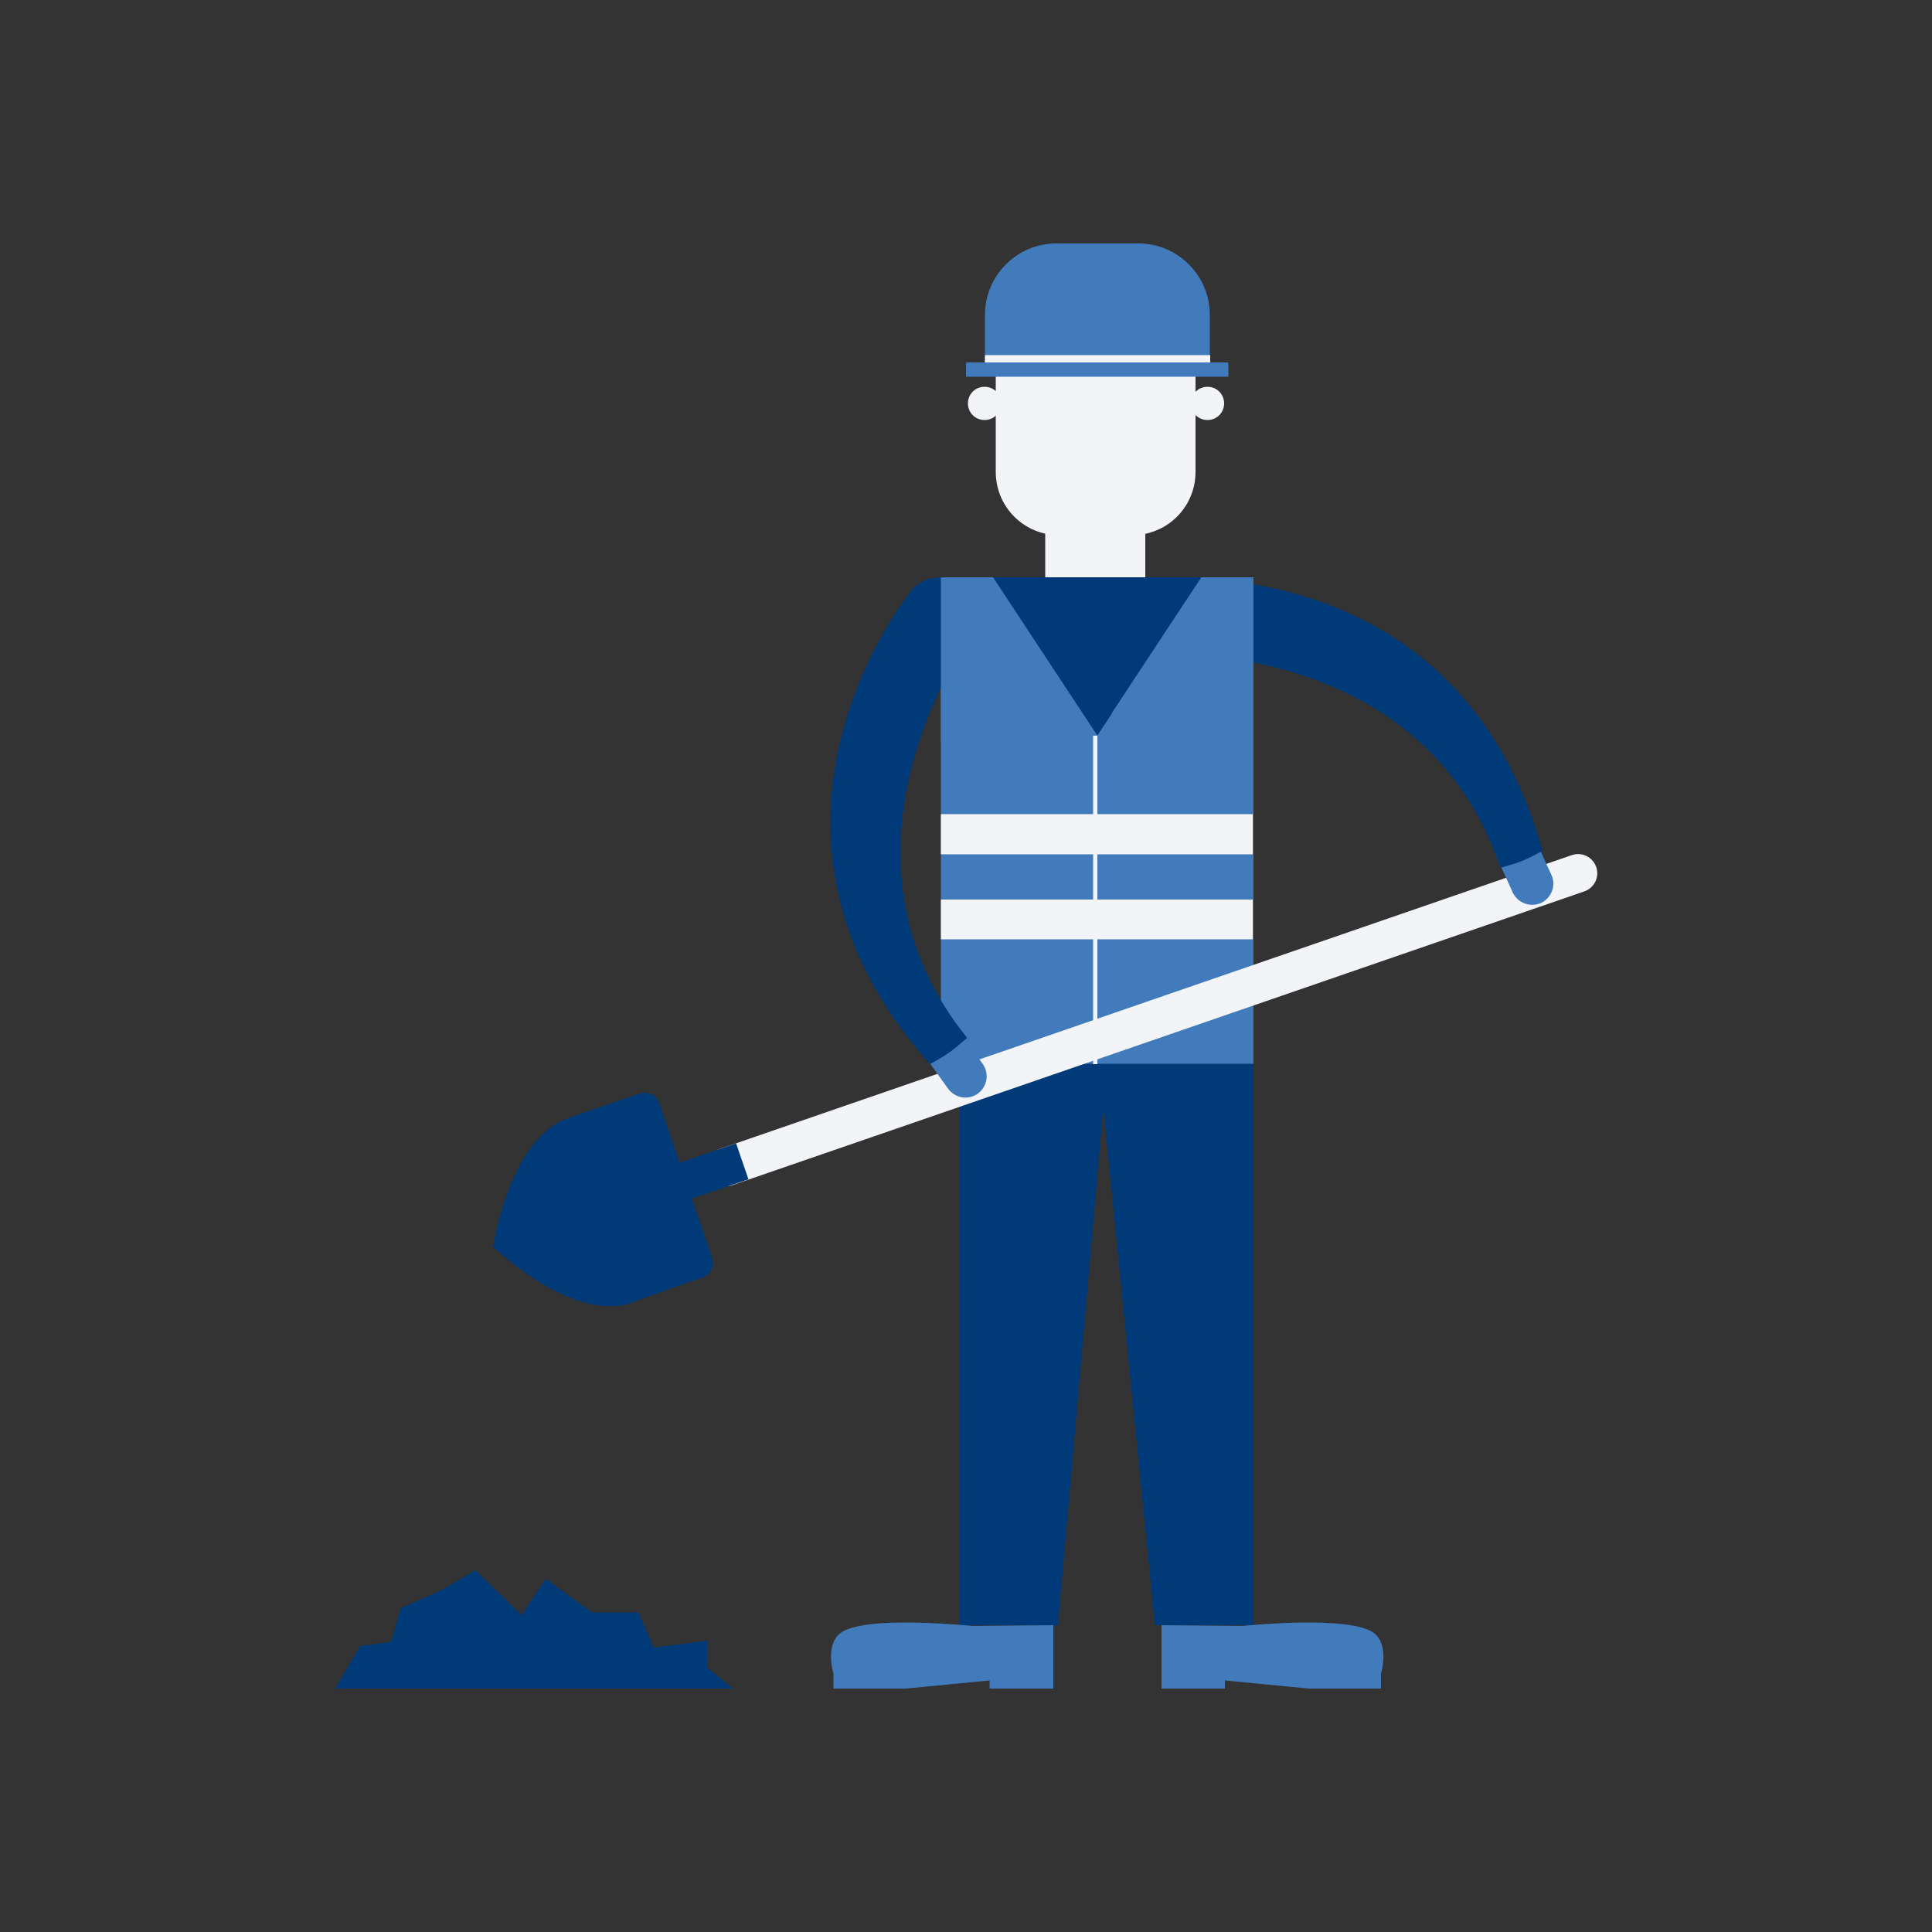 <?xml version="1.0" encoding="UTF-8"?> <svg xmlns="http://www.w3.org/2000/svg" xmlns:xlink="http://www.w3.org/1999/xlink" version="1.1" id="Calque_1" x="0px" y="0px" viewBox="0 0 500 500" style="enable-background:new 0 0 500 500;" xml:space="preserve"><rect x="0" y="0" width="500" height="500" fill="#333333" stroke="none"/> <style type="text/css"> .st0{fill:#003A78;} .st1{fill:#427BBC;} .st2{fill:#F2F4F7;} </style> <rect x="-141.5" y="57.5" class="st0" width="95" height="57"></rect> <rect x="-142" y="124" class="st1" width="95" height="57"></rect> <g> <rect x="270.5" y="132.8" class="st2" width="25.9" height="28.3"></rect> <path class="st2" d="M309.4,122.1c0,9.1-7.3,16.4-16.4,16.4h-18.9c-9.1,0-16.4-7.3-16.4-16.4V82.3c0-9.1,7.3-16.4,16.4-16.4H293 c9.1,0,16.4,7.3,16.4,16.4V122.1z"></path> <path class="st1" d="M313.1,93.8V81.5c0-10.2-8.3-18.5-18.5-18.5h-21.2c-10.2,0-18.5,8.3-18.5,18.5v12.3H313.1z"></path> <rect x="250" y="93.8" class="st1" width="67.9" height="3.7"></rect> <rect x="254.9" y="91.9" class="st2" width="58.3" height="1.9"></rect> <path class="st2" d="M259.1,104.4c0,2.4-1.9,4.3-4.3,4.3c-2.4,0-4.3-1.9-4.3-4.3c0-2.4,1.9-4.3,4.3-4.3 C257.2,100.1,259.1,102,259.1,104.4z"></path> <path class="st2" d="M316.8,104.4c0,2.4-1.9,4.3-4.3,4.3c-2.4,0-4.3-1.9-4.3-4.3c0-2.4,1.9-4.3,4.3-4.3 C314.9,100.1,316.8,102,316.8,104.4z"></path> <polygon class="st0" points="273.8,420.6 248.3,420.6 248.3,263.2 287.6,263.2 "></polygon> <polygon class="st0" points="324.4,420.6 298.9,420.6 283.2,263.2 324.4,263.2 "></polygon> <rect x="243.5" y="149.4" class="st0" width="80.9" height="125.1"></rect> <path class="st1" d="M355.8,422.8c-5.9-5-34.3-2-34.3-2l-20.9-0.2v13v3.4H317v-2.1l21.7,2.1h18.7v-3.4v-0.5 C357.4,433.1,359.6,426.1,355.8,422.8z"></path> <path class="st1" d="M251.6,420.8c0,0-28.5-3-34.3,2c-3.8,3.3-1.6,10.3-1.6,10.3v0.5v3.4h18.7l21.7-2.1v2.1h16.5v-3.4v-13 L251.6,420.8z"></path> <rect x="243.5" y="190.3" class="st1" width="80.9" height="85"></rect> <polygon class="st1" points="285,191.9 243.5,191.9 243.5,149.4 257,149.4 "></polygon> <polygon class="st1" points="324.4,192 282.9,192 311,149.5 324.4,149.5 "></polygon> <rect x="243.5" y="210.7" class="st2" width="80.7" height="10.4"></rect> <rect x="243.5" y="232.8" class="st2" width="80.7" height="10.3"></rect> <rect x="282.9" y="190.4" class="st2" width="1.1" height="85"></rect> <path class="st2" d="M410,230.7c2.6-0.9,4-3.7,3.1-6.3l0,0c-0.9-2.6-3.7-4-6.3-3.1l-220.4,76c-2.6,0.9-4,3.7-3.1,6.3l0,0 c0.9,2.6,3.7,4,6.3,3.1L410,230.7z"></path> <path class="st0" d="M181.8,330.6c2.1-0.7,3.2-3,2.5-5l-13.7-40.1c-0.7-2.1-2.9-3.2-5-2.5c0,0-18.3,6.2-18.6,6.4 c-15.2,5.2-19.4,33.3-19.4,33.3s20.5,19.7,35.7,14.5C164.3,336.7,181.8,330.6,181.8,330.6z"></path> <polygon class="st0" points="170.8,313 167.7,303.7 190.5,295.9 193.7,305.2 "></polygon> <path class="st1" d="M254.3,275.3l-6.2-8.6l-8.8,6.6l6.1,8.5c1.8,2.4,5.2,3,7.7,1.2C255.5,281.2,256.1,277.8,254.3,275.3z"></path> <path class="st0" d="M236,152.5c3.7-3.9,9.8-4.1,13.7-0.4c3.1,2.9,3.8,7.3,2.2,11c0,0-0.9,1.6-1.3,2.1 c-6.8,10.4-35.7,59.6-0.3,103.4c-4.3,3.7-4.8,4.1-9.6,6.8c-55-61.4-4.9-122.5-4.9-122.5l0,0C235.9,152.7,235.9,152.6,236,152.5z"></path> <rect x="243.5" y="149.5" class="st1" width="13.2" height="40.8"></rect> <path class="st1" d="M401.5,226.4l-4.4-9.6l-9.9,4.7l4.3,9.5c1.3,2.7,4.5,3.9,7.3,2.7C401.5,232.4,402.8,229.2,401.5,226.4z"></path> <path class="st0" d="M298.2,150.2c-5.2,1-8.7,6-7.7,11.2c0.8,4.2,4.1,7.1,8.1,7.7c0,0,1.8,0.1,2.4,0.1c12.4-0.2,69.4,2,87.3,55.4 c5.5-1.6,6.1-1.8,10.9-4.4c-22.2-79.4-100.6-70.2-100.6-70.2v0.1C298.5,150.1,298.4,150.1,298.2,150.2z"></path> <polygon class="st1" points="324.4,190.7 287.7,184.6 310.9,149.4 324.4,149.4 "></polygon> <polygon class="st0" points="86.7,437 189.6,437 183,431.5 183,424.6 169.2,426.4 165.2,417.3 153.2,417.3 141.2,408.6 135,418 123,406.4 114.3,411.5 103.7,416.2 101.2,424.9 93.2,426 "></polygon> </g> <rect x="-93" y="-68" class="st2" width="74" height="92"></rect> </svg> 